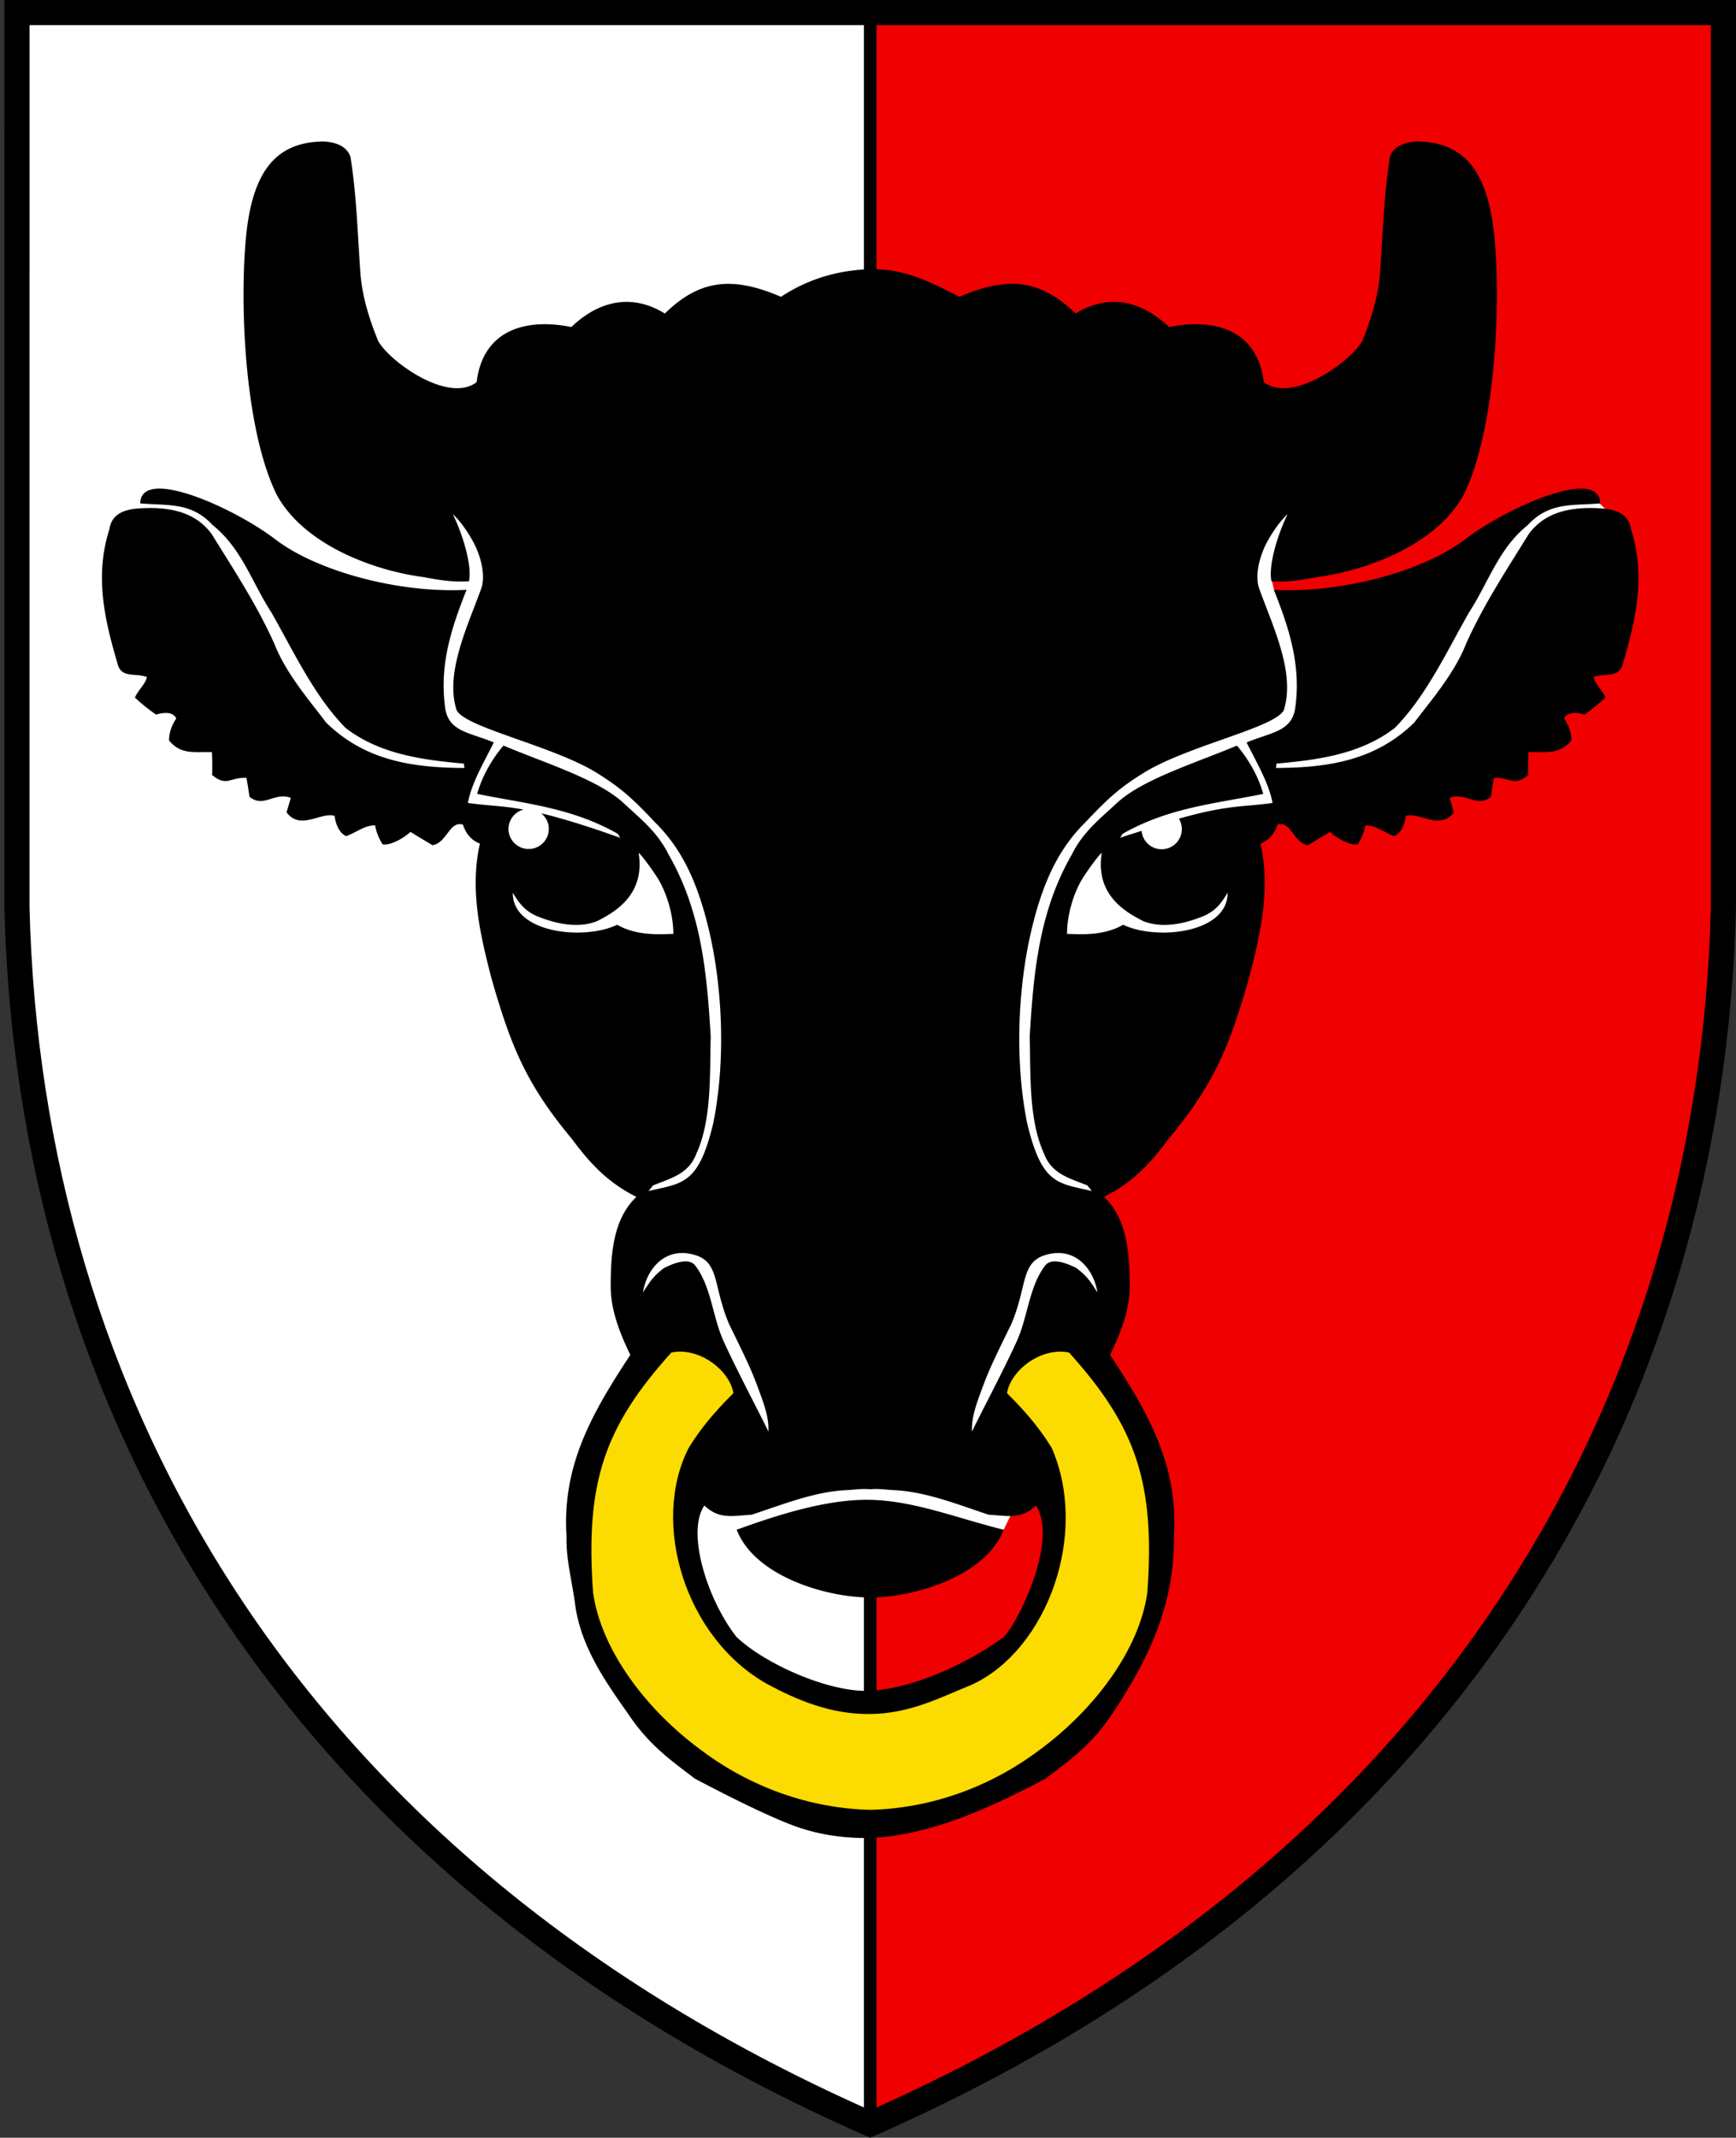 <?xml version="1.0" encoding="UTF-8"?>
<svg width="620" height="763.25" viewBox="0 0 465 572.44" xmlns="http://www.w3.org/2000/svg"><rect x="0" y="0" width="465" height="572.44" fill="#333333" stroke="none"/><path d="m4.551 3.364-.005 239.83c3.204 130.88 71.5 256.39 228.54 325.57 157.06-69.18 225.34-194.7 228.54-325.57V3.364z" fill="#f00000"/><path d="M233.09 3.364H4.56l-.006 239.83c3.205 130.89 71.5 256.39 228.54 325.57V3.364z" fill="#fff" stroke="#000" stroke-width="3.364"/><path d="m409.066 21.551.063.17zm-115.717 4.521-.045.144zm6.396.279.063.179zm104.764-.323-.054.143zm6.315.197.045.134zM300.49 28.548l.063.198zm-8.944 3.194-.054.18zm121.26-.009.055.18zm-110.54 1.678.054.125zm99.641-.162-.045.144zm-111.142.933-.071.233zm122.822-.009.072.233zM289.922 36.64l-.072.189zm124.446.045.054.189zm-110.12 2.225.064.18zm95.829.009-.054.18zm-111.931 2.566-.054.134zm16.874-.135.072.233zm94.312.009-.071.242zm-93.55 2.494.055.188zm92.761-.009-.063.197zm18.794 1.552.08.215zm-131.174 1.579-.063.161zm131.659-.422.098.233zm-21.19 2.073-.125.143zm-111.321.376-.09.225-.197.044zm22.535.305.233.18-.17-.027zm111.142-.305.323.278-.215-.053zm-57.083 1.31.063-.009.17.206zm-108.908 1.893.1.08zm86.965.17-.125.117zm24.276.045.143.126zm-25.855 1.283-.134.108zm27.506.018.134.099zm80.927 1.992-.117.08zm-76.738 1.103.161.126zm-37.149.754-.108.08zm37.965-.153.153.117zm-109.383 1.184.161.117zm.825.61.162.117zm179.17.189-.1.08zm-4.522 3.516-.108.081zm-168.637.897.134.1zm56.436-.062-.107.08zm54.643.116.107.081zm-108.64 1.75.136.098zm162.546-.018-.116.08zm-50.21.906.107.08zM274.546 68.29l.107.09zm42.002 1.758-.117.09zm71.068.063.081.09zm-109.859 1.175a.135.135 0 0 1 .054.135zm148.793-.027-.026.108c0-.036.008-.072.026-.108zm-149.205 3.239-.036.17zm149.672-.018.045.18zm-110.325 1.902.035.134zm71.005.009-.036.134zm-112.344 4.387-.045.125zm153.476.152.045.153zm-110.316 1.74.036.126zm67.327 0-.036.135zm-90.293 2.89-.242.062zm1.974 0 .25.062zm108.988-.126.117.017-.242.045zm3.84 1.004.215.09zm-117.807.691-.162.099zm8.352.144.188.116zm110.495-.314.207.116zm19.36.027.054.152zm-128.887.879.17.107zm100.126.233-.117.072zm-112.03.79-.135.09zm30.313.062.036.135zm63.631-.134-.054.125zm30.457.116.143.099zm-128.178 2.68-.116.09zm131.892.063.107.08zM382.27 93.46l-.045.134zm-101.41 1.848-.143.09zm31.417-.063.134.09zm9.958-.161.044.134zm69.453.296-.17.107zm-.852.583-.153.107zm33.92.35.16.107zm-146.399.717-.143.099zm36.414-.062.143.098zm110.827-.072.153.107zm-155.52 1.013-.046.144zm164.186-.008.036.143zm-159.737 1.865-.144.1zm44.012-.053.116.08zm5.328.027.045.143zm56.527-.036-.036.134zm5.355-.09-.125.09zm45.305 1.176.152.107zm-159.02.726-.135.09zm159.863-.162.162.108z" fill="#0169b3"/><path d="M222.335 141.733c.421.43.421.43 0 0z" fill="#fff"/><path d="M243.865 143.527c.422.43.422.43 0 0zm220.857 119.44-.018.152zM0 270.153l.018.152zm454.92 6.28-.01.143zM.96 278.208l.018.143zm453.026 5.391-.018.135zm-452.192.906.018.153zm460.266 3.553-.018.161zm-8.953 1.848-.027.152zM2.942 290.974l.036.189zm.459 2.27.036.188zm457.817.242-.018.153zM4.549 298.878l.036.161zm455.691.888-.027.17zm-9.859 3.588-.027.18zm9.043.87-.036.198zM6.28 307.823l.035.17zm443.248-.009-.036.188zm8.8 1.076-.054.216zm-.574 2.315-.045.188zM7.223 312.298l.035.18zm441.337.054-.045.216zm-45.905 3.418c.422.43.422.43 0 0zm45.16.036-.054.206zm7.922 3.732-.045.188zm-446.684.88.053.188zm437.74.017-.045.206zm8.181 2.557-.045.188zm-444.836 1.22.072.242zm435.793-.287-.053.206zM10.515 325.45l.072.242zm434.268 2.36-.072.233zM11.68 329.272l.045.179zm432.743-.314-.062.206zm7.06 6.8-.044.143zm-10.03 3.48-.044.135zm-424.552 7.294.045.134zm429.864 4.575-.054.18zm-.745 2.198-.063.188zm-426.31 1.193.044.144zm424.498 3.678-.054.135zm-422.624 1.947.072.18zm.888 2.386.081.215zm410.881.296-.072.18zm-409.939 2.09.072.18zm409.069.045-.072.17zm8.074 3.006-.045.134zm-10.73 2.969-.071.161zM27.02 373.301l.046.126zm401.92-.26-.072.17zm8.997 1.247-.054.126zm-13.663 9.357-.09.18zm-.466.942-.09.18zm9.572.403-.054.126zm-399.021 4.917.108.233zm396.15.968-.107.216zm-395.54.323.135.279zm394.912.933-.134.27zm-394.248.395.107.224zm393.593.915-.107.233zm-12.945 6.396-.098.18zm-.502.924-.09.17zm-375.293 1.194.072.125zm382.963 2.592-.063.135zm-10.864 2.404-.098.17zm-.547.97-.117.206zm8.702 2.125-.063.117zm-10.532 1.005-.09.144zm-362.68 3.562.072.134zm1.992 3.436.08.134zm355.987.95-.072.117zm9.06 1.884-.07.126zm-11.545 1.938-.072.117zM53.97 425.342l.09.144zm356.893 1.678-.08.107zm-355.27.915.09.134zm352.543 3.274-.126.18zm-349.735.978.117.17zm349.125-.063-.126.188zm-348.524.96.126.18zm335.803 2.234-.09.143zm10.73-.207-.1.135zm-344.532.933.098.144zm332.088 1.777-.098.143zm-2.691 3.768-.09.116zm10.649-.027-.1.134zm-335.579.825.081.117zm333.847 1.669-.099.143zm-11.59 1.139-.09.116zM68.35 446.469l.126.161zm.601.816.108.153zm327.684.52-.09.126zm-2.71 3.607-.09.116zm-12.487 1.902-.108.134zm-305.974 2.494.08.107zm304.045-.117-.116.152zm10.882.242-.09.108zm-13.349 2.772-.099.117zm9.725 1.767-.099.126zm-1.902 2.36-.126.134zM84.48 466.483l.099.117zm2.494 2.87.108.126zm11.516 12.722.108.107zm22.607 21.369.099.09zm210.908-.054-.099.08zm-5.41 4.45-.116.09zm9.061 3.713-.098.081zm-15.206.951-.116.09zm-184.946 2.844.126.099zm195.694-.197-.099.08zM137.2 516.667l.161.125zm2.628 1.982.135.1zm172.405.018-.135.09zm14.497.099-.108.08zm-17.422 1.884-.215.143zm-165.64.915.161.117zm164.546-.17-.206.143zm-162.546 1.668.189.144zm160.393-.17-.188.125zm-159.424.888.18.134zm156.32 1.256-.188.134zm15.52-.108-.135.099zm-16.525.78-.188.126zm-151.188 1.023.117.081zm165.192-.045-.135.1zm-17.09.996-.161.108zm-2.691 1.759-.153.107zm-139.14 1.704.107.072zm136.458.09-.162.107zm-2.683 1.677-.152.09zm-129.28 1.113.134.08zm125.764.888-.135.072zm-123.2.762.135.081zm136.665 1.113-.117.072zm-18.103.843-.135.08zm-113.07 1.615.116.072zm110.468-.036-.153.08zm15.26 1.059-.117.071zm-26.276 5.104-.117.063zm14.488 1.929-.135.08zm-98.726.96.117.062zm95.236.933-.135.071zm-89.89 1.794.144.072zm84.606 1.076-.125.063zm-79.528 1.768.207.116zm1.193.655.27.143zm1.283.681.224.108zm70.243.557-.233.116zm-1.354.663-.323.153zm-1.66.79-.323.152zm-1.444.69-.234.108zm-52.283 4.064.179.1zm.96.476.188.09zm6.692 2.898.134.053zm28.86.026-.135.054zm-24.348 1.875.126.054zm18.167.906-.135.063zm-12.811 1.696.126.063zm8.774.242-.234.099zm-1.22.512-.26.098zm-2.8.78h.144z" fill="#0169b3"/><path d="m4.551 3.364-.005 239.83c3.204 130.88 71.5 256.39 228.54 325.57 157.06-69.18 225.34-194.7 228.54-325.57V3.364z" fill="none" stroke="#000" stroke-width="6.728"/><path d="m353.44 118.9-94.662 133.31-8.92 129.64 16.972 7.068 1.692-16.416 13.553-25.614 16.361 4.785-4.133-22.242 4.1-26.967 38.325-64.482-6.564-14.429 17.114-8.152 70.36-35.124 13.937-42.423-6.08-5.973-19.883 7.396s-25.661 21.797-39.77 21.066c-14.109-.732-24.552-2.304-24.552-2.304l-.592-2.424 14.43-21.535zM268.84 409.63l5.117-10.564-41.685-13.46-12.898 6.101 2.02 25.567 41.014-3.051z" fill="#fff"/><path d="M86.496 37.88c-10.305.206-17.467 5.275-19.998 20.89-2.53 15.614-1.878 54.42 7.61 73.693 7.24 13.347 25.843 20.342 39.474 22.09 4.637.895 7.815 1.336 12.022 1.114.859-3.907-1.353-11.858-4.32-18.016 2.643 2.534 4.82 6.075 5.985 8.455.724 1.479 3.078 7.096 1.672 11.376-3.707 10.318-9.8 22.688-6.641 32.672 2.335 4.748 26.14 9.59 37.817 16.975 5.68 3.593 8.663 5.954 15.34 13.082 6.97 6.852 11.515 15.853 14.704 29.987s4.358 33.249.9 50.52c-3.942 16.565-8.21 16.07-17.341 18.215l1.209-1.503c4.888-1.983 9.584-3.062 11.636-8.596 4.127-9.015 3.526-21.443 3.803-31.22-1.015-17.2-2.513-33.572-11.299-48.813-2.997-6.041-7.416-9.46-12.081-13.789-6.81-6.318-20.868-10.628-32.12-15.355-3.09 3.551-5.79 8.347-7.058 12.935 13.305 2.675 25.413 3.71 37.68 10.695l.644 1.062c-9.57-3.418-16.129-5.36-21.172-6.562a5.408 5.408 0 0 1 2.048 4.223 5.408 5.408 0 0 1-10.815 0 5.407 5.407 0 0 1 4.037-5.226c-5.982-1.08-9.61-1.012-14.911-1.772 1.005-5.326 4.072-10.455 6.951-16.198-6.595-2.776-12.385-2.842-13.085-9.697-1.453-11.137 1.693-20.94 5.79-31.173-18.17.969-40.09-4.999-51.19-13.49s-36.045-19.683-36.224-9.66c7.494.646 13.626-.393 19.367 5.786 7.886 6.341 10.445 15.243 15.795 23.475 5.903 10.354 11.413 22.297 19.83 30.852 9.175 7.116 20.822 8.6 31.706 9.569l.138 1.175c-14.02-.07-26.677-2.005-37.076-12.196-4.017-5.397-10.652-12.914-13.834-21.053-4.68-10.446-10.792-19.69-16.764-29.352-4.635-6.364-12.045-7.346-19.276-6.917-3.74.222-7.517 1.196-8.163 5.647-3.897 12.174-1.407 23.773 2.12 35.648.9 4.358 4.658 2.652 7.955 3.874-.53 2.075-2.373 3.483-3.226 5.489a48.174 48.174 0 0 0 5.671 4.562c2.836-.83 4.634-.481 5.418 1.017-1.314 1.983-1.958 3.964-1.935 5.924 3.228 3.943 6.915 2.93 11.48 3.115a77.57 77.57 0 0 1 .048 6.134c3.966 3.205 4.632.595 9.197.733.28 1.62.449 2.583.81 5.076 3.781 3.136 6.756-1.382 11.068.301-.369 1.292-.762 2.583-1.131 3.874 3.712 4.98 9.154-.185 12.89.945.184 2.098 1.222 4.643 3.067 5.427 2.582-.899 4.981-2.935 7.771-2.89.24 1.666.904 3.267 1.967 5.085 2.32.401 5.987-1.91 7.499-3.335 1.568 1.037 4.278 2.56 5.869 3.574 3.92-.6 4.517-6.617 8.184-5.51.784 2.49 2.306 4.198 4.543 5.097-2.883 12.475.334 25.34 3.02 35.787 5.328 18.758 9.524 28.741 21.63 43.301 4.98 6.71 9.707 11.715 17.27 15.496-6.34 5.972-6.88 15.6-6.894 23.888-.01 6.386 2.42 12.545 5.256 18.425-10.568 16.015-18.271 29.843-17.087 48.537-.162 6.272 1.496 12.066 2.306 18.26 1.59 12.149 9.275 22.215 14.805 30.206s11.422 11.96 17.246 16.453c11.296 5.966 22.125 11.22 28.34 13.247 6.538 2.131 12.79 2.747 18.648 2.658 16.945-.739 33.472-8.817 46.988-15.905 5.824-4.492 11.717-8.46 17.246-16.453 10.765-15.886 17.38-30.74 17.111-48.466 1.184-18.693-6.52-32.522-17.087-48.537 2.836-5.88 5.265-12.038 5.255-18.425-.013-8.288-.552-17.916-6.893-23.888 7.563-3.782 12.289-8.786 17.27-15.496 12.106-14.56 16.302-24.543 21.63-43.301 2.686-10.447 5.902-23.313 3.02-35.787 2.237-.899 3.759-2.607 4.543-5.097 3.666-1.107 4.264 4.91 8.184 5.51 1.591-1.015 4.3-2.537 5.869-3.574 1.511 1.425 5.178 3.736 7.498 3.335 1.064-1.818 1.728-3.42 1.968-5.084 2.79-.046 5.189 1.99 7.771 2.89 1.845-.785 2.883-3.33 3.067-5.428 3.736-1.13 9.177 4.036 12.89-.945-.369-1.291-.762-2.582-1.131-3.874 4.312-1.683 7.287 2.835 11.068-.3.36-2.494.529-3.457.81-5.077 4.565-.138 5.23 2.472 9.197-.733a77.566 77.566 0 0 1 .047-6.134c4.566-.185 8.253.828 11.481-3.115.023-1.96-.621-3.94-1.936-5.924.784-1.498 2.582-1.847 5.418-1.017a48.18 48.18 0 0 0 5.672-4.562c-.853-2.006-2.696-3.414-3.226-5.49 3.297-1.221 7.055.485 7.954-3.873 3.528-11.875 6.018-23.474 2.12-35.648-.645-4.45-4.422-5.425-8.162-5.647-7.232-.43-14.642.553-19.276 6.917-5.973 9.662-12.084 18.906-16.764 29.352-3.182 8.14-9.818 15.657-13.835 21.053-10.399 10.191-23.056 12.126-37.075 12.196l.138-1.175c10.883-.969 22.531-2.453 31.706-9.57 8.416-8.554 13.927-20.498 19.83-30.85 5.35-8.233 7.908-17.135 15.794-23.476 5.742-6.18 11.874-5.14 19.367-5.786-.179-10.023-25.124 1.169-36.224 9.66-11.1 8.49-33.019 14.459-51.189 13.49 4.096 10.232 7.243 20.036 5.79 31.173-.7 6.855-6.49 6.92-13.086 9.697 2.88 5.743 5.947 10.872 6.952 16.198-7.727 1.107-11.875.445-25.08 4.213.509.84.779 1.803.781 2.785a5.408 5.408 0 0 1-5.407 5.407 5.408 5.408 0 0 1-5.374-4.935c-2.027.679-3.368 1.022-5.733 1.867l.644-1.062c12.267-6.986 24.375-8.02 37.68-10.695-1.268-4.588-3.968-9.383-7.058-12.935-11.252 4.727-25.31 9.038-32.12 15.355-4.665 4.33-9.084 7.748-12.081 13.789-8.785 15.241-10.284 31.612-11.299 48.813.277 9.777-.324 22.205 3.803 31.22 2.052 5.534 6.748 6.613 11.636 8.595l1.21 1.504c-9.131-2.145-13.4-1.65-17.341-18.216-3.459-17.27-2.29-36.385.899-50.519 3.188-14.134 7.734-23.135 14.703-29.987 6.678-7.128 9.661-9.49 15.341-13.082 11.678-7.386 35.482-12.227 37.817-16.975 3.159-9.984-2.934-22.353-6.641-32.672-1.406-4.28.948-9.897 1.672-11.376 1.166-2.38 3.342-5.922 5.985-8.455-2.967 6.158-5.179 14.109-4.32 18.016 4.207.221 7.385-.219 12.022-1.114 13.63-1.748 32.234-8.743 39.474-22.09 9.488-19.274 10.14-58.078 7.61-73.693-2.531-15.615-9.693-20.684-19.998-20.89-2.734.107-6.299.905-7.375 4.126-1.66 10.399-1.884 20.362-2.695 31.567-.57 6.237-2.32 11.724-4.614 17.476-2.505 5.275-18.767 17.24-26.49 11.28-1.595-13.438-12.394-17.352-25.366-14.758-7.38-7.056-16.186-9.062-25.043-3.62-9.137-8.932-17.876-10.184-31.115-4.469-7.74-3.938-14.422-7.559-23.895-7.377s-17.65 3.212-23.894 7.377c-13.239-5.715-21.978-4.463-31.115 4.468-8.857-5.44-17.664-3.435-25.043 3.62-12.972-2.594-23.772 1.32-25.365 14.758-7.724 5.96-23.986-6.003-26.491-11.279-2.293-5.751-4.044-11.239-4.614-17.476-.81-11.205-1.035-21.168-2.695-31.567-1.076-3.221-4.641-4.019-7.375-4.127zm84.566 190.5c.84.583 3.896 4.852 5.125 6.81 2.375 3.875 4.174 9.673 4.174 14.884-3.857.128-9.902.53-15.034-2.445-8.963 4.295-28.061 2.247-27.97-8.565 2.12 3.537 3.62 4.934 6.272 6.179 5.327 2.19 11.207 3.414 16.28 1.43 4.711-2.396 12.953-6.984 11.153-18.293zm124.05 0c-1.8 11.309 6.442 15.897 11.154 18.292 5.073 1.985 10.952.761 16.278-1.43 2.652-1.244 4.153-2.64 6.273-6.178.091 10.812-19.007 12.86-27.97 8.565-5.132 2.974-11.177 2.573-15.034 2.445 0-5.21 1.8-11.009 4.174-14.884 1.229-1.957 4.284-6.227 5.125-6.81zm-112.34 107.15c1.11.004 2.298.19 3.56.592 6.464 2.059 4.666 8.446 8.996 18.518 4.048 8.267 5.773 11.794 7.485 16.387s3.229 8.493 3 12.318c-1.93-4.116-8.569-16.611-12.01-24.237-3.006-6.664-3.29-14.74-7.678-20.338-1.819-2.15-6.192-.293-8.3.808-2.837 2.168-3.617 3.435-5.604 6.502.83-5.295 4.555-10.575 10.55-10.55zm100.63 0c5.995-.025 9.721 5.255 10.55 10.55-1.987-3.066-2.766-4.334-5.602-6.501-2.109-1.101-6.483-2.958-8.302-.809-4.388 5.598-4.671 13.675-7.678 20.339-3.44 7.626-10.078 20.121-12.01 24.237-.228-3.825 1.289-7.726 3-12.319 1.712-4.593 3.438-8.12 7.486-16.386 4.33-10.073 2.532-16.46 8.996-18.518 1.262-.402 2.45-.588 3.56-.593zM229.9 398.788c1.055-.07 2.12-.102 3.185.01 2.132-.223 4.26.123 6.313.223 8.755.428 17.154 3.875 25.455 6.595 4.98.254 8.646 1.36 12.635-2.468 5.97 9.097-4.34 30.559-8.576 35.164-10.484 7.693-24.915 13.876-35.827 14.441s-28.346-7.256-35.827-14.44c-7.718-9.8-13.53-28.027-8.576-35.165 3.989 3.828 7.654 2.722 12.635 2.468 8.3-2.72 16.7-6.167 25.455-6.595 1.027-.05 2.072-.161 3.127-.233zm-32.571 10.841c4.973 12.851 24.962 18.25 35.756 18.122 10.795.128 30.784-5.27 35.757-18.122-12.125-2.967-23.877-7.767-35.757-8.007s-25.628 4.341-35.756 8.007z"/><path d="M182.73 361.96c-.96-.043-1.931.024-2.898.218-17.944 19.865-23.081 34.857-20.982 64.194 2.11 15.425 14.26 31.497 28.938 42.265 13.106 9.855 28.973 15.61 45.303 15.997 16.33-.387 32.198-6.142 45.302-15.997 14.678-10.767 26.828-26.84 28.938-42.265 2.1-29.34-3.038-44.33-20.982-64.194-7.732-1.549-15.726 5.014-16.606 10.884 5.875 5.863 9.065 9.984 11.947 14.618 10.119 23.107-1.231 53.933-21.097 63.318-9.494 3.91-16.954 7.837-27.502 7.979-10.549.142-19.686-3.783-27.501-7.979-22.164-12.357-31.382-43.276-21.098-63.318 2.882-4.634 6.072-8.755 11.948-14.618-.77-5.136-6.987-10.803-13.709-11.102z" fill="#fcdb00"/></svg>
